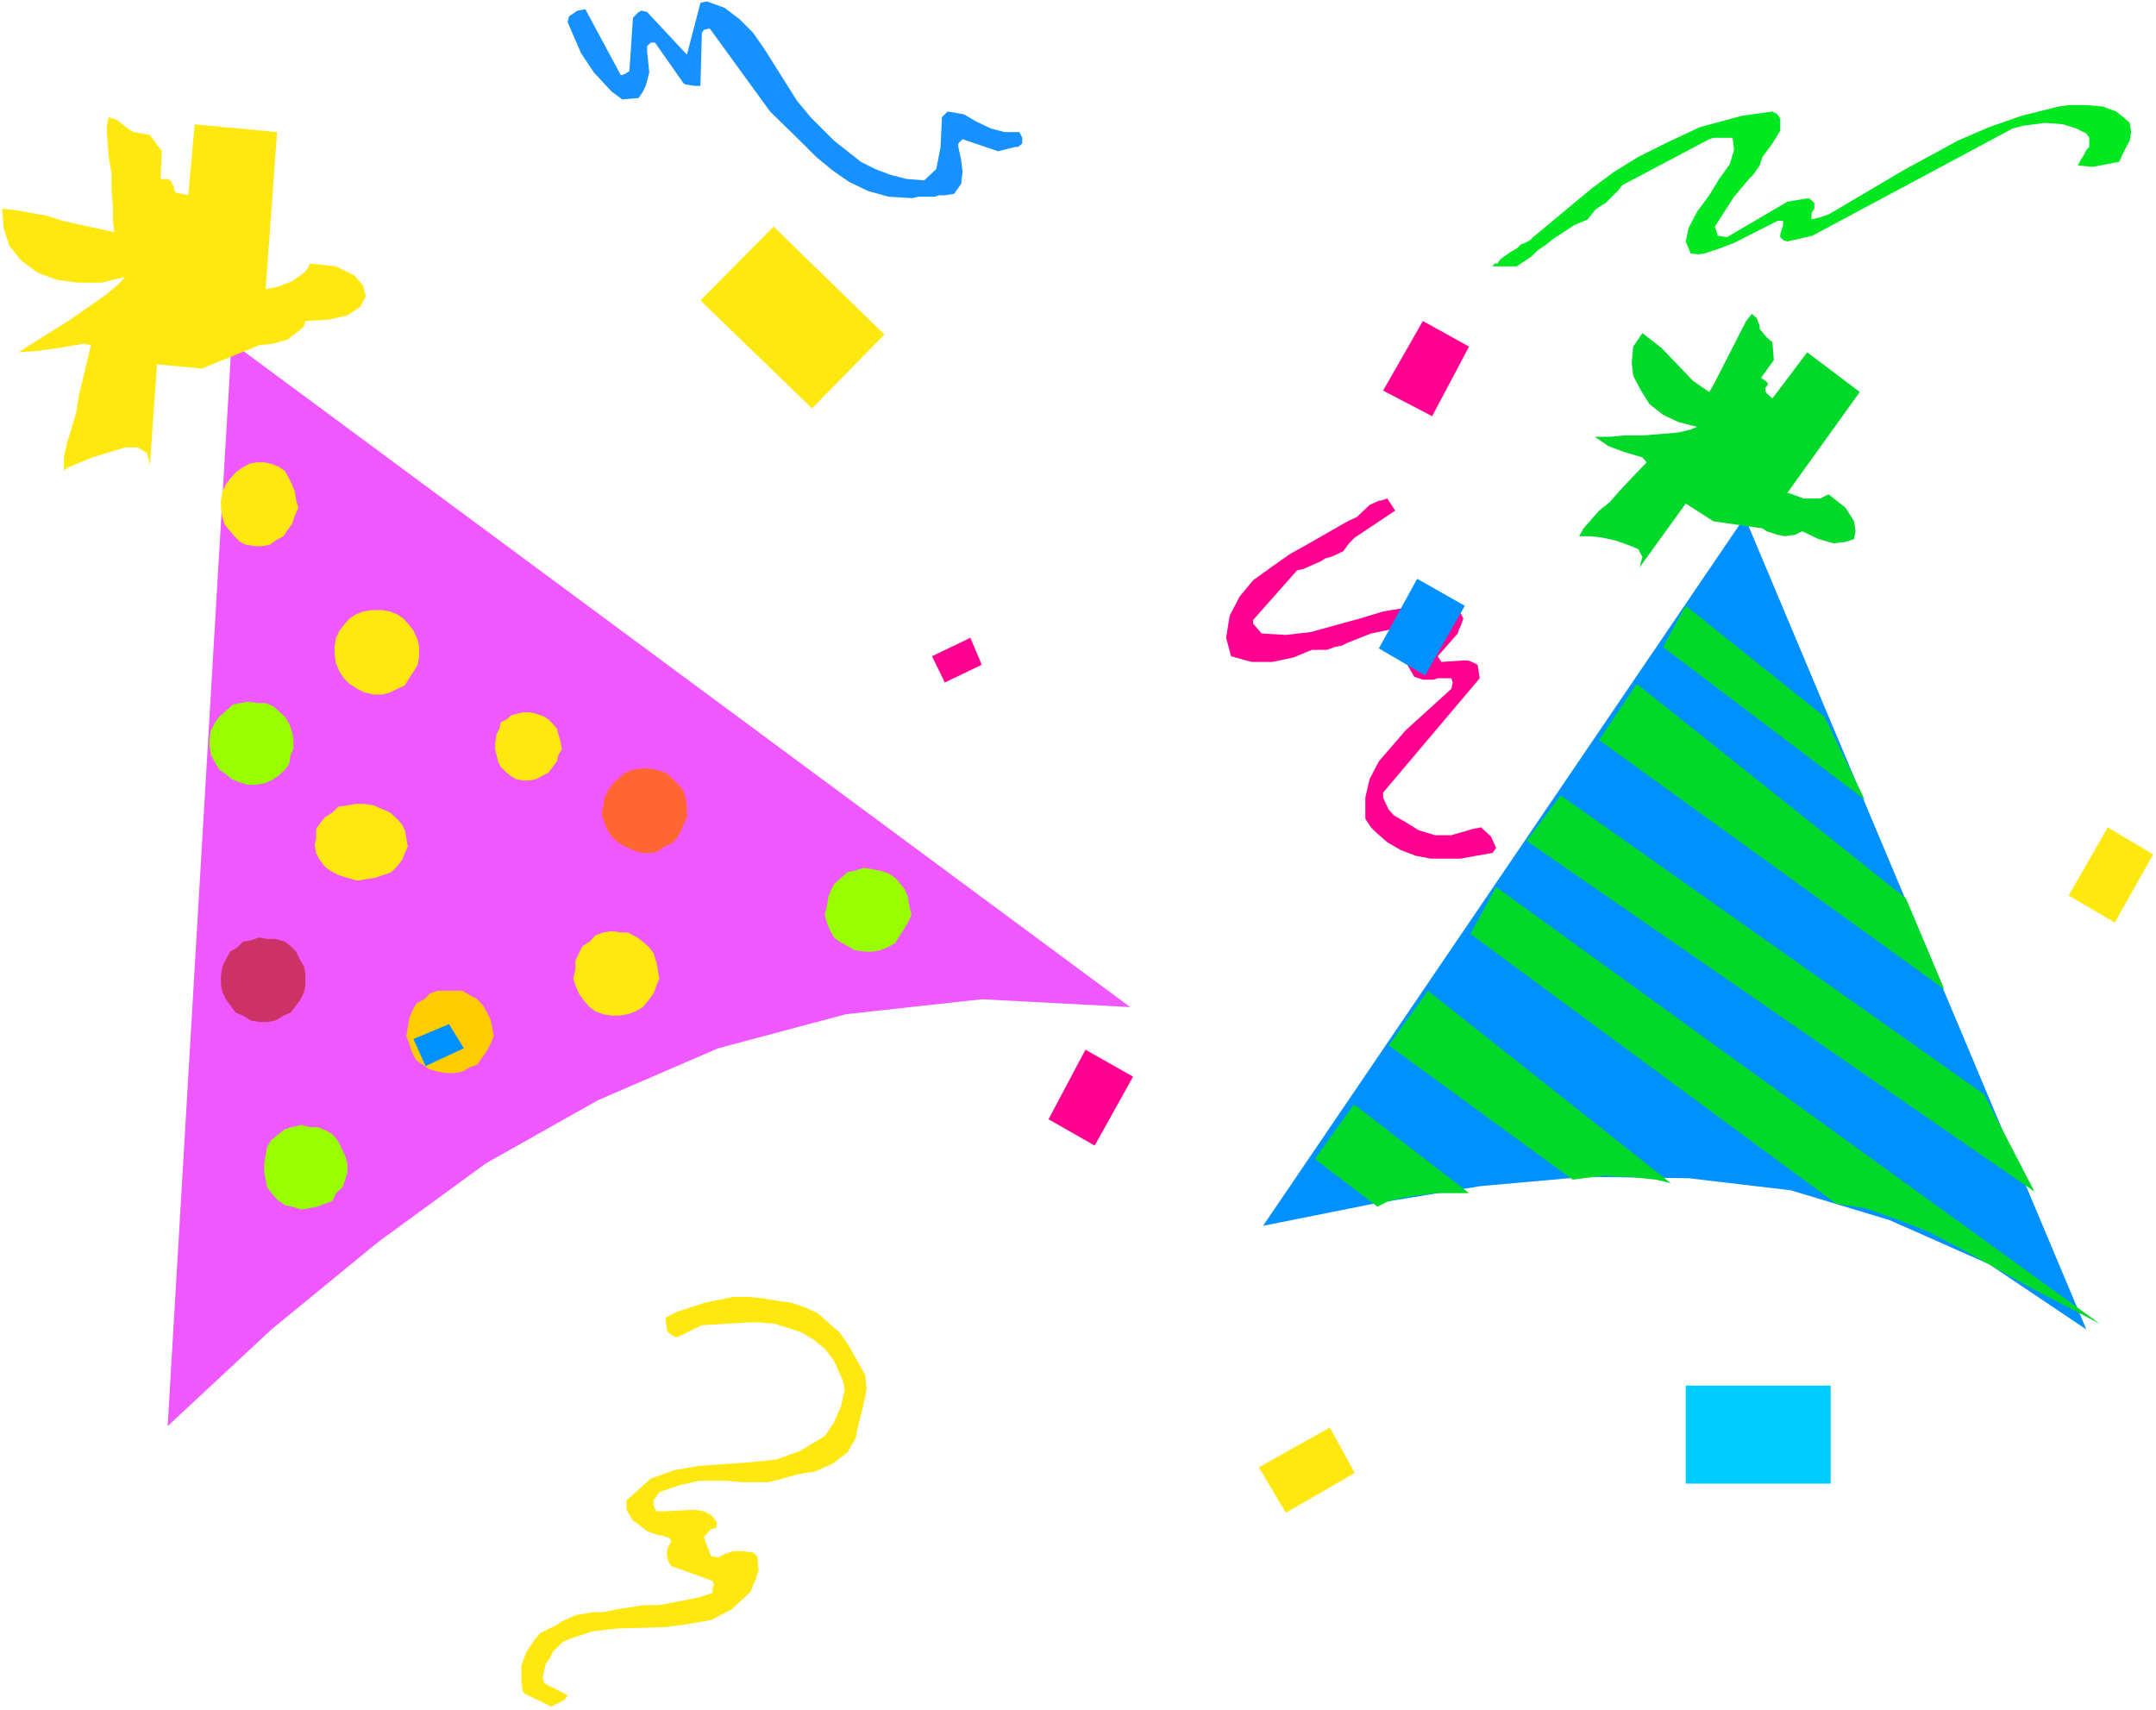 <?xml version="1.0" encoding="UTF-8" standalone="no"?>
<svg
   version="1.0"
   width="129.766mm"
   height="102.941mm"
   id="svg35"
   sodipodi:docname="Party Hats.wmf"
   xmlns:inkscape="http://www.inkscape.org/namespaces/inkscape"
   xmlns:sodipodi="http://sodipodi.sourceforge.net/DTD/sodipodi-0.dtd"
   xmlns="http://www.w3.org/2000/svg"
   xmlns:svg="http://www.w3.org/2000/svg">
  <rect width="100%" height="100%" fill="#333333" stroke="none"/>
  <sodipodi:namedview
     id="namedview35"
     pagecolor="#ffffff"
     bordercolor="#000000"
     borderopacity="0.25"
     inkscape:showpageshadow="2"
     inkscape:pageopacity="0.0"
     inkscape:pagecheckerboard="0"
     inkscape:deskcolor="#d1d1d1"
     inkscape:document-units="mm" />
  <defs
     id="defs1">
    <pattern
       id="WMFhbasepattern"
       patternUnits="userSpaceOnUse"
       width="6"
       height="6"
       x="0"
       y="0" />
  </defs>
  <path
     style="fill:#ffffff;fill-opacity:1;fill-rule:evenodd;stroke:none"
     d="M 0,389.069 H 490.455 V 0 H 0 Z"
     id="path1" />
  <path
     style="fill:#1691ff;fill-opacity:1;fill-rule:evenodd;stroke:none"
     d="m 232.542,31.345 -0.646,-1.293 h -1.778 -1.616 l -3.07,-0.808 -3.394,-1.616 -2.747,-1.616 -3.717,-0.646 -0.646,0.646 -0.646,0.646 -0.323,6.786 -0.97,5.009 -2.747,2.585 -4.04,-0.323 -3.717,-0.969 -3.394,-1.293 -3.232,-1.616 -6.141,-4.847 -5.333,-5.332 -3.07,-3.716 -7.434,-11.795 -2.586,-3.716 -3.07,-3.07 -3.394,-2.585 -4.04,-1.454 -1.454,0.323 -3.07,11.795 -9.05,-9.694 -1.293,-0.323 -0.646,0.323 -1.293,1.293 -0.808,12.118 -0.97,0.646 -0.97,0.323 -8.08,-15.026 -1.778,0.323 -0.97,0.646 -0.97,0.646 -0.323,1.293 3.07,7.109 2.909,4.362 4.04,4.362 2.424,1.777 3.717,-0.323 0.97,-1.454 0.646,-1.293 0.808,-3.07 -0.485,-4.686 v -1.293 l 0.808,-0.808 h 0.97 l 6.464,9.21 0.485,0.323 2.101,0.323 h 1.293 l 0.323,-12.118 0.485,-0.646 1.293,-0.323 13.736,18.904 7.11,6.948 3.394,3.393 3.717,3.07 3.717,2.585 4.363,2.1 4.686,1.293 5.333,0.323 1.454,-0.323 h 3.717 l 0.97,-0.323 h 1.293 l 2.101,-0.323 1.616,-2.262 0.323,-2.747 -0.323,-2.747 -0.646,-2.908 v -0.808 l 0.97,-0.969 8.08,2.747 3.878,-0.969 h 0.646 l 0.97,-0.808 z"
     id="path2" />
  <path
     style="fill:#00e81f;fill-opacity:1;fill-rule:evenodd;stroke:none"
     d="m 482.052,36.839 1.293,-2.747 1.131,-2.1 0.323,-1.939 -0.323,-2.1 -1.454,-1.293 -1.616,-1.293 -3.07,-1.131 -3.717,-0.323 h -3.394 -0.646 l -2.262,0.323 -8.403,2.1 -7.434,2.585 -7.11,3.07 -12.443,6.786 -16.968,10.018 -1.939,0.646 -1.939,0.485 V 48.472 l 0.646,-0.969 v -0.646 -0.646 l -0.646,-0.646 -0.646,-0.485 -4.848,0.808 -13.736,8.079 -2.101,-0.323 -0.323,-1.131 -0.323,-0.969 4.363,-6.786 3.394,-4.039 0.97,-0.969 1.454,-2.1 0.646,-1.939 2.262,-3.07 1.778,-2.908 v -2.747 l -0.646,-0.969 -1.131,-0.646 -6.949,0.969 -9.534,2.585 -7.272,3.393 -6.787,3.393 -5.494,3.393 -5.01,3.716 -13.413,11.149 -0.646,0.646 -1.131,0.646 -0.97,0.323 -0.97,0.969 -1.454,0.808 -2.262,1.616 -0.646,0.969 h -0.646 l -0.485,0.646 h 5.494 l 3.394,-2.262 1.293,-1.293 2.101,-1.454 1.616,-1.293 4.686,-3.07 3.07,-1.293 1.616,-2.1 1.293,-0.969 1.131,-0.646 3.07,-3.07 0.646,-0.969 19.877,-10.502 0.97,-0.323 h 4.363 l 0.323,2.747 -0.97,3.231 -2.424,3.393 -2.262,3.716 -2.747,3.716 -1.939,3.716 -0.646,3.07 1.131,2.747 1.778,0.162 1.293,-0.162 3.394,-1.131 3.394,-1.293 9.858,-5.009 h 1.293 v 0.969 l -0.646,2.1 v 0.646 l 0.646,0.646 0.97,0.323 5.656,-1.293 45.571,-24.398 2.424,-0.646 5.01,-0.646 4.04,0.323 3.07,0.969 2.262,1.131 0.646,0.969 v 2.1 l -0.646,0.646 -0.646,1.293 -0.646,0.969 -0.646,1.293 3.394,0.323 5.01,-0.969 z"
     id="path3" />
  <path
     style="fill:#ff0091;fill-opacity:1;fill-rule:evenodd;stroke:none"
     d="m 339.521,194.05 -3.717,0.646 -3.555,0.646 h -3.394 -3.394 l -3.394,-0.646 -3.394,-1.293 -3.07,-1.777 -2.586,-2.262 -1.131,-1.131 -1.293,-1.939 v -4.847 l 0.97,-4.201 2.101,-4.039 6.141,-7.109 10.342,-9.371 0.323,-1.454 -0.323,-0.969 h -2.262 -0.808 l -0.97,0.323 h -2.424 l -1.939,-0.646 -1.616,-2.747 8.08,-7.756 -1.778,-0.969 -1.939,-0.323 -2.101,-0.323 -1.939,0.646 -2.424,0.323 -6.141,1.293 -5.333,2.1 -1.293,0.646 -1.616,0.323 -1.778,0.646 h -3.394 l -4.363,1.777 -4.686,0.969 h -4.686 l -2.424,-0.646 -2.262,-0.646 -1.131,-4.201 0.808,-5.009 2.262,-4.362 3.07,-3.716 4.04,-2.908 4.363,-3.07 4.363,-2.424 8.726,-5.009 2.101,-0.969 2.909,-2.747 2.101,-0.969 h 0.323 l 1.616,-0.485 1.778,2.747 -9.211,6.14 -1.293,1.293 -1.293,1.777 -1.293,0.646 -1.454,0.646 -1.293,0.323 -0.97,0.646 -4.04,1.777 -1.454,0.323 -10.019,11.31 v 0.808 l 1.939,2.262 5.494,0.323 5.656,-0.646 11.15,-3.07 5.333,-1.616 5.818,-0.969 5.333,-0.323 5.494,0.646 0.646,0.323 0.97,1.939 -0.646,1.777 -0.323,0.646 -0.323,0.969 -4.525,5.17 0.808,1.293 5.01,-0.323 h 0.97 l 0.97,0.323 1.293,0.646 0.485,3.07 -21.978,26.013 v 1.131 l 0.646,1.454 0.646,1.293 1.131,1.293 3.07,1.777 2.586,1.616 3.717,1.131 h 1.778 1.939 l 5.01,-1.454 1.778,-0.323 2.262,2.1 1.131,2.585 z"
     id="path4" />
  <path
     style="fill:#ffe80f;fill-opacity:1;fill-rule:evenodd;stroke:none"
     d="m 119.422,385.353 5.979,2.908 2.586,-1.293 0.485,-0.323 0.646,-0.969 -5.333,-2.747 -0.323,-1.293 0.646,-3.07 0.97,-1.293 0.646,-1.454 2.262,-2.262 1.454,-0.646 5.333,-1.777 5.494,-0.646 11.15,-0.323 4.848,-0.646 5.494,-0.969 4.686,-2.424 4.363,-4.039 0.485,-1.454 0.646,-1.293 0.323,-1.293 0.323,-0.646 -0.323,-3.393 -0.97,-0.808 -2.424,-0.323 h -2.101 l -2.262,0.808 -1.131,0.646 -1.616,-0.323 -1.293,-3.393 -0.323,-0.969 1.616,-1.777 1.293,-0.323 v -0.969 -0.323 l -1.293,-1.616 -1.616,-0.808 -1.778,-0.323 h -1.616 l -5.656,0.323 h -1.778 l -0.323,-0.646 -0.323,-0.646 v -1.293 l 0.646,-0.808 0.646,-0.969 4.686,-1.616 4.363,-0.969 h 6.464 l 3.394,0.323 h 3.07 2.909 l 3.07,-0.808 3.394,-0.969 1.939,-0.323 2.101,-0.323 4.04,-1.777 3.394,-2.585 1.939,-3.393 0.323,-1.939 1.454,-5.817 0.323,-1.616 0.323,-1.777 -0.323,-3.07 -2.101,-3.716 -1.616,-2.908 -2.101,-3.07 -2.262,-1.939 -2.747,-2.424 -2.747,-1.293 -3.394,-1.131 -2.586,-0.323 -3.717,-0.646 -3.394,-0.323 h -3.394 l -3.07,0.646 -3.232,0.646 -6.464,2.1 -2.586,1.293 0.323,3.07 0.97,0.969 1.293,0.485 5.656,-2.747 10.504,-0.646 h 2.747 l 3.394,0.323 3.07,0.969 2.909,0.969 2.747,1.616 2.586,2.1 2.101,2.747 1.293,2.908 0.808,1.777 0.323,1.939 -0.808,3.716 -1.616,3.716 -2.101,3.07 -5.656,3.393 -5.333,1.939 -6.141,0.646 -11.474,0.808 -5.656,0.969 -5.333,1.939 -4.848,4.362 -0.646,0.485 v 2.262 l 1.454,2.424 0.97,0.646 2.262,1.777 2.747,0.969 h 0.646 l 1.778,0.646 0.323,0.646 -0.646,1.293 -0.323,0.808 v 1.293 l 0.323,1.293 0.646,0.969 9.373,3.393 0.323,0.969 -0.323,0.808 v 0.969 l -3.07,0.969 -3.07,0.646 -5.979,1.131 h -3.394 l -6.302,0.969 -3.07,0.646 h -2.424 l -1.616,0.323 -2.101,0.323 -3.232,1.454 -1.454,0.969 -3.394,1.616 -1.293,1.454 -1.939,2.908 -1.131,3.07 v 1.939 1.777 l 0.323,2.262 z"
     id="path5" />
  <path
     style="fill:#ef58ff;fill-opacity:1;fill-rule:evenodd;stroke:none"
     d="m 257.105,229.111 -33.774,-1.777 -30.866,3.393 -29.088,7.756 -27.31,11.795 -25.533,14.38 L 85.971,282.592 61.731,302.466 38.138,324.44 52.682,77.878 Z"
     id="path6" />
  <path
     style="fill:#ffe80f;fill-opacity:1;fill-rule:evenodd;stroke:none"
     d="m 58.984,78.525 3.07,-0.323 3.394,-0.969 2.747,-2.1 0.97,-0.969 0.323,-1.131 5.333,-0.323 4.202,-0.969 2.909,-1.939 1.293,-2.424 -0.646,-2.424 -1.939,-2.262 -4.202,-2.1 -5.979,-0.646 -0.323,0.969 -0.97,1.131 -2.747,1.939 -3.394,1.293 -2.586,0.485 2.586,-35.708 -18.746,-1.777 -1.454,16.157 -2.909,-0.646 -0.323,-0.646 V 42.494 L 39.107,41.848 V 41.363 l -0.97,-0.646 h -1.616 l 0.323,-6.301 -2.747,-3.716 -3.717,-0.646 -1.293,-0.808 -2.424,-1.939 -0.97,-0.323 -0.97,-0.323 -0.485,2.262 0.485,6.786 0.646,3.716 v 3.716 l 0.323,3.716 V 50.249 l 0.323,2.585 L 14.221,50.249 10.827,49.118 3.717,47.826 0.485,47.503 l 0.323,4.362 1.293,4.039 2.747,3.393 3.717,2.747 4.363,1.616 4.686,0.646 h 5.494 l 5.333,-1.293 -1.454,1.616 -2.909,2.424 -8.08,5.655 -11.797,7.432 4.363,-0.323 4.686,-0.646 1.939,-0.323 3.717,-0.646 1.778,0.323 -1.778,7.432 -0.97,4.039 -0.646,4.039 -2.101,6.948 -0.646,3.07 v 3.07 l 0.646,-0.646 5.818,-2.424 7.434,-2.262 h 2.909 l 2.101,1.293 0.646,2.747 1.616,-22.943 10.181,0.969 z"
     id="path7" />
  <path
     style="fill:#ffe80f;fill-opacity:1;fill-rule:evenodd;stroke:none"
     d="m 86.941,138.792 h -2.262 l -2.101,0.323 -1.616,0.646 -1.454,0.969 -1.293,1.454 -0.97,1.293 -0.808,1.616 -0.323,2.1 v 1.777 l 0.323,1.939 0.808,1.939 0.97,1.454 1.293,1.293 1.778,1.131 1.616,0.808 2.101,0.485 h 1.939 l 1.778,-0.485 1.616,-0.808 1.778,-0.808 0.97,-1.616 0.97,-1.454 0.97,-1.616 0.323,-1.939 v -2.1 l -0.323,-1.616 -0.97,-2.1 -0.97,-1.293 -1.293,-1.454 -1.454,-0.969 -1.616,-0.646 z"
     id="path8" />
  <path
     style="fill:#ff6632;fill-opacity:1;fill-rule:evenodd;stroke:none"
     d="m 147.702,174.823 h -2.101 l -1.616,0.323 -1.778,0.646 -1.293,1.131 -1.454,1.293 -0.97,1.293 -0.97,1.939 -0.323,2.1 -0.323,1.616 0.646,2.1 0.646,1.616 1.293,1.777 1.131,0.969 1.616,0.969 1.778,0.808 1.939,0.646 h 1.778 l 1.939,-0.323 1.454,-1.131 1.616,-0.646 1.293,-1.293 0.97,-1.777 0.646,-1.616 0.646,-1.293 v -2.424 l -0.323,-2.1 -0.485,-1.616 -1.131,-1.293 -1.616,-1.616 -1.293,-1.131 -2.101,-0.646 z"
     id="path9" />
  <path
     style="fill:#ffcc00;fill-opacity:1;fill-rule:evenodd;stroke:none"
     d="m 103.424,225.395 h -1.939 -1.939 l -1.778,0.646 -1.293,1.293 -1.778,0.969 -0.97,1.777 -0.646,1.616 -0.323,2.1 -0.323,1.939 0.646,1.616 0.646,2.1 0.97,1.777 1.454,0.969 1.293,0.969 2.101,0.646 1.939,0.323 h 1.778 l 1.939,-0.323 1.616,-0.969 1.778,-0.646 0.97,-1.454 0.97,-1.293 1.131,-2.1 0.646,-1.616 -0.323,-1.939 -0.323,-1.616 -0.808,-1.777 -0.97,-1.616 -1.293,-1.454 -1.778,-0.969 -1.616,-0.969 z"
     id="path10" />
  <path
     style="fill:#ffe80f;fill-opacity:1;fill-rule:evenodd;stroke:none"
     d="m 141.238,212.146 -2.101,-0.323 -1.939,0.323 -1.778,0.646 -1.293,1.454 -1.616,0.969 -0.808,1.616 -0.808,1.777 v 1.939 l -0.485,2.1 0.646,1.939 0.646,1.454 1.131,1.616 1.293,1.454 1.293,0.969 1.778,0.646 1.939,0.323 h 1.778 l 1.939,-0.323 1.778,-0.646 1.616,-0.969 1.454,-1.777 0.97,-1.293 0.646,-1.777 0.646,-1.616 -0.323,-2.1 -0.323,-1.616 -0.646,-2.1 -0.97,-1.293 -1.454,-1.293 -1.293,-0.969 -2.101,-1.131 z"
     id="path11" />
  <path
     style="fill:#99ff00;fill-opacity:1;fill-rule:evenodd;stroke:none"
     d="m 198.445,197.766 -1.939,-0.323 -2.101,0.646 -1.616,0.323 -1.454,1.293 -1.616,1.454 -0.646,1.293 -0.646,1.616 -0.323,2.1 -0.485,1.939 0.485,1.777 0.646,1.616 0.97,1.777 1.293,0.969 1.778,0.969 1.616,0.969 2.424,0.323 h 1.616 l 1.778,-0.323 1.616,-0.646 1.778,-0.969 0.808,-1.293 1.131,-1.777 0.97,-1.616 0.808,-1.777 -0.485,-1.939 -0.323,-2.1 -0.646,-1.616 -0.97,-1.293 -1.293,-1.454 -1.454,-0.969 -1.939,-0.646 z"
     id="path12" />
  <path
     style="fill:#99ff00;fill-opacity:1;fill-rule:evenodd;stroke:none"
     d="m 70.458,256.417 -1.939,-0.485 -2.101,0.485 -1.616,0.485 -1.454,1.131 -1.616,1.293 -0.97,1.616 -0.323,1.777 -0.323,1.939 v 2.1 l 0.323,1.616 0.323,1.777 1.293,1.616 0.97,1.131 1.778,1.293 1.616,0.323 2.101,0.646 1.939,-0.323 1.778,-0.323 1.616,-0.646 1.778,-0.646 0.808,-1.777 1.454,-1.293 0.646,-1.777 0.485,-1.616 v -2.1 l -0.485,-1.616 -0.97,-2.1 -0.646,-1.293 -1.293,-1.616 -1.454,-0.808 -1.939,-0.808 z"
     id="path13" />
  <path
     style="fill:#cc3265;fill-opacity:1;fill-rule:evenodd;stroke:none"
     d="m 60.762,213.6 -1.778,-0.323 -1.939,0.646 -1.778,0.323 -1.293,1.293 -1.616,0.969 -0.97,1.777 -0.808,1.616 -0.323,2.1 v 1.939 l 0.323,1.777 0.808,1.616 1.293,1.777 0.97,1.293 1.616,0.646 1.778,1.131 1.939,0.323 h 1.778 l 1.939,-0.323 1.778,-1.131 1.616,-0.646 0.97,-1.293 1.131,-1.454 0.97,-1.939 0.323,-1.777 v -2.262 l -0.323,-1.777 -0.97,-1.616 -0.808,-1.777 -1.293,-1.293 -1.293,-0.969 -2.101,-0.646 z"
     id="path14" />
  <path
     style="fill:#99ff00;fill-opacity:1;fill-rule:evenodd;stroke:none"
     d="m 58.661,159.958 -2.262,-0.323 -1.778,0.323 -1.616,0.323 -1.616,1.454 -1.454,1.293 -0.97,1.293 -0.97,1.777 -0.323,1.939 v 1.777 l 0.323,1.939 0.97,1.777 0.97,1.616 1.454,0.969 1.293,1.131 1.616,0.646 2.101,0.646 h 1.616 l 2.101,-0.323 1.616,-0.646 1.616,-1.131 1.454,-1.293 0.97,-1.293 0.323,-2.1 0.646,-1.293 v -2.424 l -0.323,-1.616 -0.646,-1.777 -0.97,-1.616 -1.454,-1.293 -1.293,-1.131 -1.616,-0.646 z"
     id="path15" />
  <path
     style="fill:#ffe80f;fill-opacity:1;fill-rule:evenodd;stroke:none"
     d="m 120.715,162.058 h -1.778 l -1.293,0.323 -1.293,0.323 -1.131,0.969 -1.293,0.646 -0.323,1.454 -0.646,1.293 -0.323,2.1 v 1.293 l 0.323,1.293 0.323,1.454 0.646,1.293 0.97,0.969 1.131,0.969 1.293,0.808 1.616,0.323 h 1.454 l 1.616,-0.323 1.454,-0.808 1.293,-0.646 0.97,-1.293 0.97,-1.293 0.323,-1.454 0.808,-1.293 -0.323,-1.777 -0.485,-1.616 -0.323,-1.293 -0.97,-1.131 -0.97,-0.969 -0.97,-0.646 -1.778,-0.646 z"
     id="path16" />
  <path
     style="fill:#ffe80f;fill-opacity:1;fill-rule:evenodd;stroke:none"
     d="m 82.901,182.901 h -1.939 l -1.939,0.323 -2.101,0.323 -1.293,1.293 -1.778,1.131 -0.97,1.293 -0.97,1.293 v 2.1 l -0.323,1.616 0.323,1.777 0.646,1.293 1.293,1.777 1.293,0.969 1.778,0.969 2.101,0.646 2.262,0.646 1.939,-0.323 2.101,-0.323 1.939,-0.646 1.778,-0.646 1.293,-1.293 1.131,-1.454 0.646,-1.616 0.646,-1.454 -0.323,-1.939 -0.323,-1.777 -0.646,-1.293 -1.131,-1.293 -1.616,-1.454 -1.454,-0.646 -2.262,-0.969 z"
     id="path17" />
  <path
     style="fill:#ffe80f;fill-opacity:1;fill-rule:evenodd;stroke:none"
     d="m 60.115,105.184 h -1.778 l -1.616,0.323 -1.778,0.969 -1.293,0.969 -1.293,1.454 -0.97,1.293 -0.808,1.616 -0.323,2.1 v 1.616 l 0.323,2.1 0.485,1.616 1.293,1.616 0.97,1.131 1.293,1.293 1.293,0.646 2.101,0.323 h 1.616 l 1.778,-0.323 1.293,-0.969 1.778,-0.969 0.97,-1.454 0.97,-1.293 0.646,-1.939 0.808,-1.777 -0.485,-1.616 -0.323,-2.1 -0.646,-1.616 -0.646,-1.293 -0.97,-1.777 -1.454,-0.969 -1.616,-0.646 z"
     id="path18" />
  <path
     style="fill:#ff0091;fill-opacity:1;fill-rule:evenodd;stroke:none"
     d="m 220.745,145.093 -8.726,4.201 2.909,5.978 8.403,-4.039 z"
     id="path19" />
  <path
     style="fill:#0091ff;fill-opacity:1;fill-rule:evenodd;stroke:none"
     d="m 102.131,232.989 -8.08,3.393 2.747,6.14 8.726,-4.039 z"
     id="path20" />
  <path
     style="fill:#00ccff;fill-opacity:1;fill-rule:evenodd;stroke:none"
     d="m 416.443,315.23 h -32.966 v 22.297 h 32.966 z"
     id="path21" />
  <path
     style="fill:#ffe80f;fill-opacity:1;fill-rule:evenodd;stroke:none"
     d="M 201.192,76.101 175.982,51.542 159.337,68.346 184.709,92.905 Z"
     id="path22" />
  <path
     style="fill:#0091ff;fill-opacity:1;fill-rule:evenodd;stroke:none"
     d="m 474.619,302.466 -22.139,-14.865 -22.624,-10.018 -22.462,-6.786 -23.27,-2.747 -23.594,-0.323 -23.594,2.1 -24.563,4.039 -25.048,5.009 109.565,-161.25 z"
     id="path23" />
  <path
     style="fill:#00d929;fill-opacity:1;fill-rule:evenodd;stroke:none"
     d="m 400.929,120.211 0.97,0.646 2.424,0.808 1.616,0.323 2.424,-0.323 1.616,-0.808 3.717,1.777 3.394,0.969 2.747,-0.323 1.939,-0.646 0.323,-1.777 -0.323,-2.262 -1.939,-3.07 -3.878,-3.07 -1.939,0.969 h -1.293 -0.97 -1.454 l -2.586,-0.969 -1.131,-0.323 16.483,-22.943 -11.958,-9.048 -7.918,10.502 -1.293,-1.131 -0.323,-0.646 v -0.646 l 0.323,-0.323 0.323,-0.646 -0.646,-0.646 -0.97,-0.646 2.909,-4.039 -0.323,-4.039 -1.293,-1.131 -1.616,-1.939 v -0.646 l -0.646,-1.777 -1.131,-0.969 -1.293,1.616 -7.434,14.542 -0.97,1.616 -3.717,-2.585 -7.11,-7.432 -4.363,-3.393 -2.101,3.07 -0.323,3.716 0.323,2.908 1.778,3.393 1.939,3.07 3.07,2.424 3.394,1.616 4.363,1.131 -1.616,0.646 -2.747,0.646 -7.757,0.646 h -4.363 l -3.394,0.323 h -2.424 -0.97 l 3.07,2.1 3.394,1.293 4.363,1.293 0.97,1.131 -4.04,4.201 -2.262,2.424 -2.101,2.424 -2.424,1.939 -3.555,4.039 -0.97,1.777 h 2.586 l 2.747,0.323 2.909,0.646 2.747,0.969 2.424,0.969 0.97,1.777 -0.646,2.424 10.504,-14.542 6.302,4.039 z"
     id="path24" />
  <path
     style="fill:#00d929;fill-opacity:1;fill-rule:evenodd;stroke:none"
     d="m 383.476,137.822 31.512,25.205 9.211,18.904 -45.894,-34.738 z"
     id="path25" />
  <path
     style="fill:#00d929;fill-opacity:1;fill-rule:evenodd;stroke:none"
     d="m 372.326,155.595 61.246,48.795 8.726,20.681 -78.538,-56.712 z"
     id="path26" />
  <path
     style="fill:#00d929;fill-opacity:1;fill-rule:evenodd;stroke:none"
     d="m 324.816,225.395 55.267,43.786 -3.394,-0.808 -3.07,-0.323 -3.07,-0.323 h -2.262 l -3.07,-0.323 -2.424,0.323 -2.586,0.323 -2.424,0.323 -41.854,-30.537 z"
     id="path27" />
  <path
     style="fill:#00d929;fill-opacity:1;fill-rule:evenodd;stroke:none"
     d="m 308.009,251.247 26.179,20.197 h -2.262 -2.747 -2.747 l -2.262,0.323 -2.747,0.323 -2.747,0.485 -2.747,0.646 -2.586,1.293 -14.221,-10.825 z"
     id="path28" />
  <path
     style="fill:#00d929;fill-opacity:1;fill-rule:evenodd;stroke:none"
     d="m 355.035,180.962 96.313,68.022 11.474,22.136 -115.544,-79.817 z"
     id="path29" />
  <path
     style="fill:#00d929;fill-opacity:1;fill-rule:evenodd;stroke:none"
     d="m 340.329,201.805 137.36,99.368 -7.757,-4.039 -7.757,-4.039 -8.08,-4.524 -7.757,-4.362 -7.757,-4.039 -7.434,-2.908 -6.949,-2.424 -6.464,-0.969 -83.224,-61.398 z"
     id="path30" />
  <path
     style="fill:#ffe80f;fill-opacity:1;fill-rule:evenodd;stroke:none"
     d="m 479.467,188.233 -8.888,15.511 10.504,6.14 8.726,-15.511 z"
     id="path31" />
  <path
     style="fill:#ff0091;fill-opacity:1;fill-rule:evenodd;stroke:none"
     d="m 246.925,238.806 -8.403,15.834 10.504,5.978 8.726,-15.673 z"
     id="path32" />
  <path
     style="fill:#ff0091;fill-opacity:1;fill-rule:evenodd;stroke:none"
     d="m 323.684,73.031 -9.05,15.834 11.15,5.817 8.403,-15.834 z"
     id="path33" />
  <path
     style="fill:#0091ff;fill-opacity:1;fill-rule:evenodd;stroke:none"
     d="m 322.392,131.683 -8.726,15.834 10.504,6.14 9.05,-15.834 z"
     id="path34" />
  <path
     style="fill:#ffe80f;fill-opacity:1;fill-rule:evenodd;stroke:none"
     d="m 302.515,324.763 -16.16,9.048 6.141,10.341 15.675,-9.048 z"
     id="path35" />
</svg>
